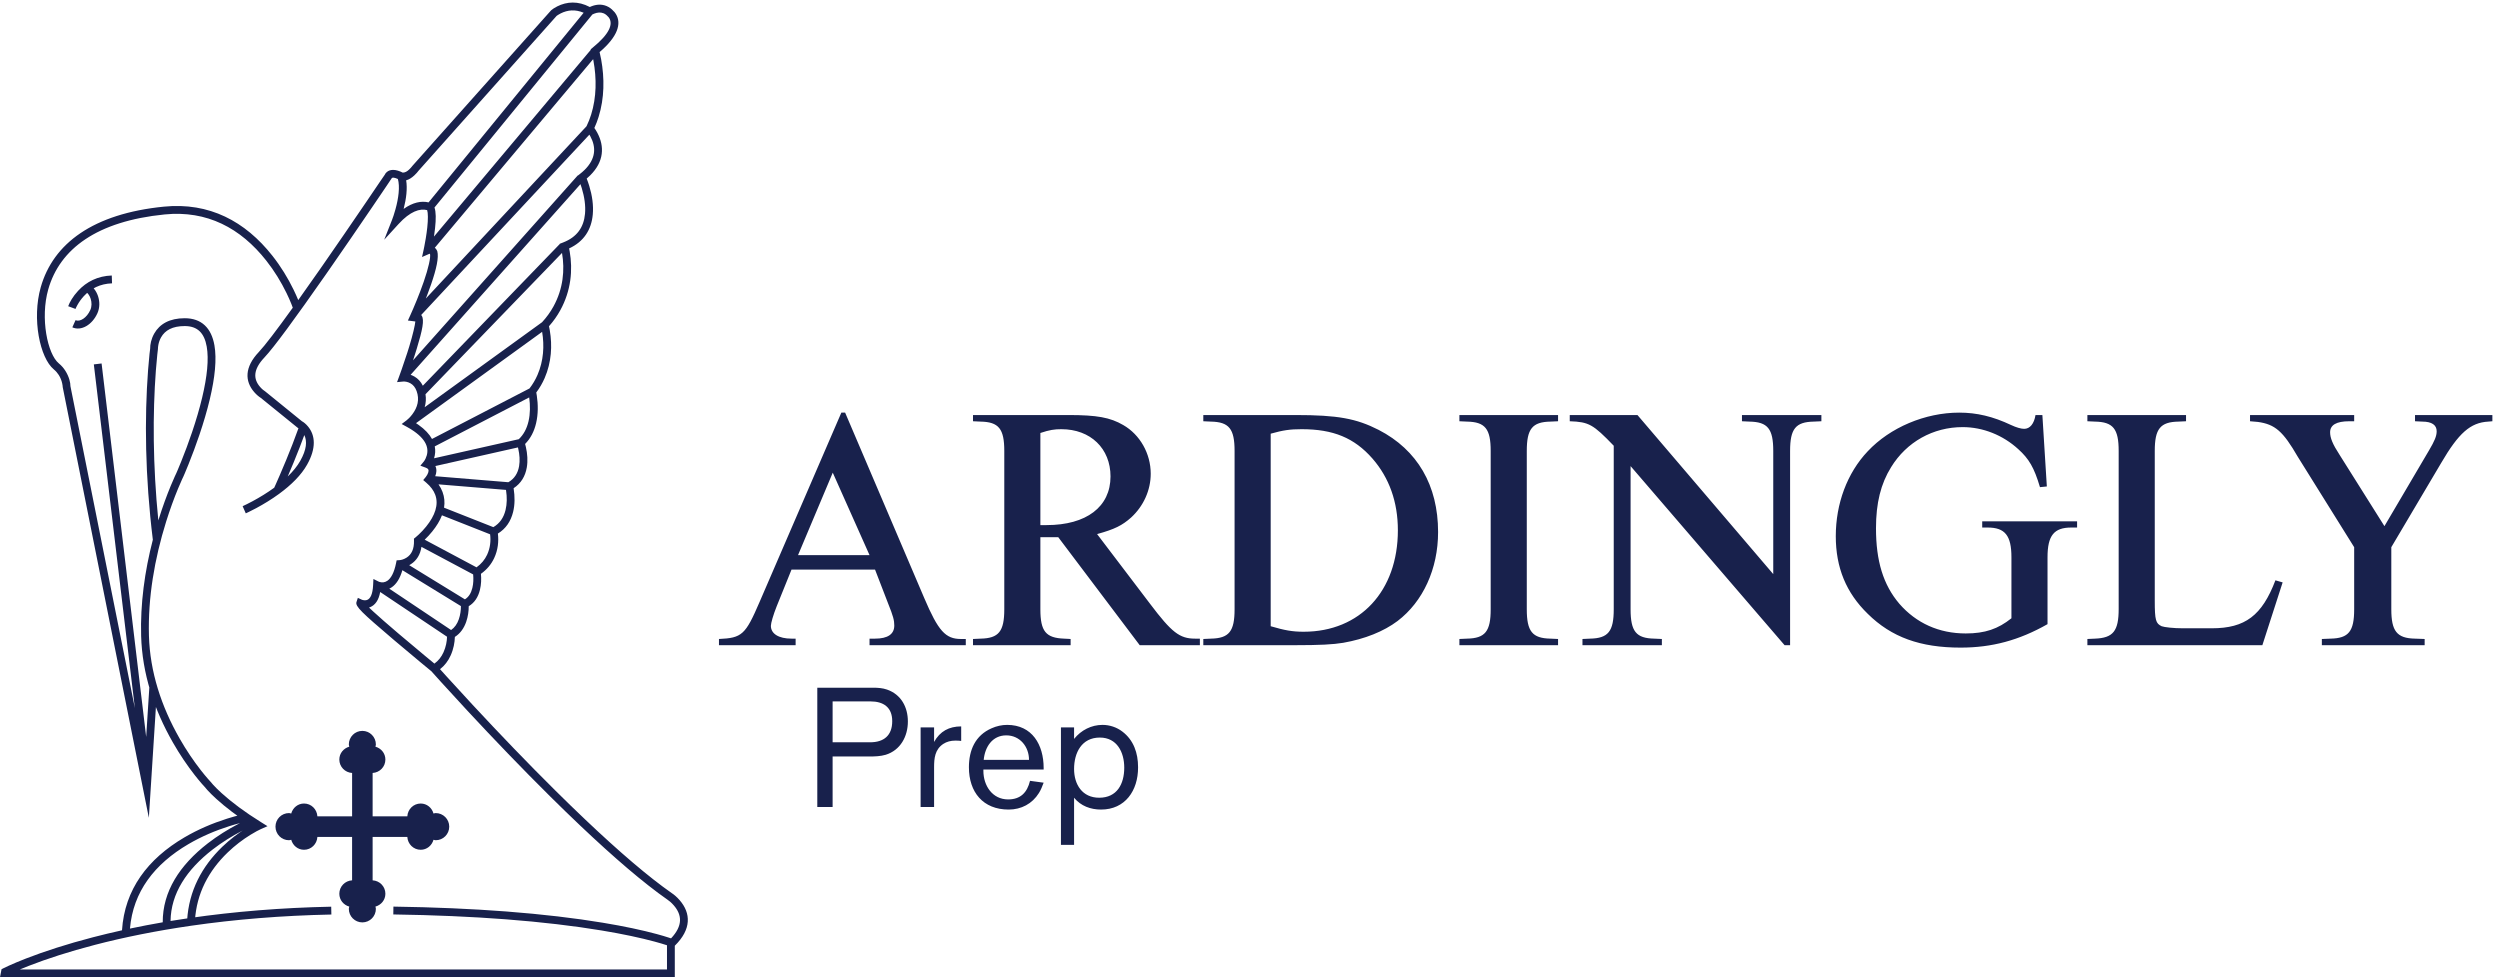 <svg width="220" height="86" viewBox="0 0 220 86" fill="none" xmlns="http://www.w3.org/2000/svg">
<g clip-path="url(#clip0_5180_2783)">
<path fill-rule="evenodd" clip-rule="evenodd" d="M38.343 71.551C38.275 71.551 38.214 71.579 38.148 71.59C38.008 71.086 37.567 70.71 37.021 70.71C36.388 70.71 35.881 71.21 35.845 71.838H33.188L32.791 71.837V68.021C33.417 67.984 33.914 67.475 33.914 66.839C33.914 66.291 33.539 65.85 33.038 65.708C33.05 65.641 33.077 65.582 33.077 65.512C33.077 64.853 32.544 64.317 31.887 64.317C31.23 64.317 30.697 64.853 30.697 65.512C30.697 65.582 30.726 65.641 30.736 65.708C30.235 65.85 29.861 66.291 29.861 66.839C29.861 67.475 30.36 67.984 30.985 68.021V71.837H27.93C27.893 71.21 27.387 70.71 26.754 70.71C26.208 70.71 25.767 71.086 25.627 71.59C25.561 71.579 25.501 71.551 25.432 71.551C24.775 71.551 24.242 72.086 24.242 72.745C24.242 73.405 24.775 73.94 25.432 73.94C25.501 73.94 25.562 73.912 25.628 73.9C25.767 74.403 26.208 74.78 26.754 74.78C27.388 74.78 27.894 74.278 27.93 73.651H30.984V77.469C30.359 77.505 29.861 78.015 29.861 78.65C29.861 79.199 30.236 79.641 30.736 79.78C30.726 79.846 30.697 79.908 30.697 79.977C30.697 80.637 31.23 81.171 31.887 81.171C32.544 81.171 33.077 80.637 33.077 79.977C33.077 79.908 33.05 79.846 33.038 79.78C33.539 79.641 33.914 79.199 33.914 78.65C33.914 78.014 33.416 77.505 32.791 77.469V73.651H35.845C35.881 74.278 36.388 74.78 37.021 74.78C37.567 74.78 38.007 74.403 38.148 73.9C38.213 73.912 38.275 73.94 38.343 73.94C39 73.94 39.533 73.405 39.533 72.745C39.533 72.085 39 71.551 38.343 71.551Z" fill="#18214C"/>
<path d="M6.645 27.186L6 26.947C6.129 26.598 6.407 26.094 6.873 25.592C7.618 24.787 8.601 24.286 9.836 24.244L9.859 24.934C8.818 24.969 8.003 25.385 7.376 26.061C7.145 26.311 6.957 26.579 6.809 26.847C6.721 27.005 6.667 27.125 6.645 27.186ZM38.228 58.397C38.581 58.146 38.843 57.808 39.029 57.399C39.244 56.924 39.33 56.431 39.34 56.033L33.457 52.096C33.327 52.81 33.021 53.251 32.567 53.432C32.536 53.444 32.505 53.455 32.474 53.465C32.582 53.568 32.706 53.685 32.846 53.813C33.371 54.294 34.099 54.931 34.984 55.684C35.077 55.764 35.077 55.764 35.171 55.843C35.881 56.447 36.643 57.085 37.404 57.716C37.671 57.938 37.918 58.142 38.141 58.325C38.172 58.351 38.201 58.375 38.228 58.397ZM37.964 59.072C37.909 59.027 37.822 58.955 37.704 58.858C37.482 58.675 37.234 58.47 36.966 58.248C36.203 57.615 35.439 56.975 34.726 56.37C34.633 56.29 34.633 56.29 34.539 56.21C31.863 53.93 31.244 53.362 31.37 52.979L31.491 52.612L31.84 52.774C31.847 52.777 31.872 52.787 31.909 52.797C32.048 52.836 32.191 52.839 32.313 52.791C32.592 52.68 32.795 52.297 32.835 51.478L32.86 50.95L33.332 51.186C33.339 51.19 33.365 51.2 33.407 51.213C33.627 51.278 33.861 51.262 34.083 51.112C34.408 50.892 34.681 50.404 34.851 49.568L34.903 49.309L35.166 49.292C35.31 49.283 35.553 49.219 35.794 49.062C36.209 48.79 36.45 48.326 36.431 47.574L36.426 47.401L36.561 47.294C36.616 47.251 36.718 47.164 36.85 47.039C37.073 46.83 37.295 46.594 37.502 46.338C38.287 45.366 38.622 44.4 38.299 43.535C38.161 43.164 37.901 42.808 37.503 42.469L37.242 42.246L37.462 41.983C37.491 41.949 37.542 41.879 37.593 41.788C37.666 41.657 37.711 41.532 37.714 41.434C37.719 41.309 37.663 41.227 37.449 41.148L36.993 40.98L37.303 40.604C37.333 40.568 37.388 40.484 37.446 40.364C37.805 39.609 37.629 38.795 36.438 37.954C36.254 37.824 36.047 37.696 35.817 37.571L35.346 37.314L35.775 36.991C35.895 36.901 36.088 36.719 36.282 36.463C36.753 35.84 36.93 35.153 36.662 34.413C36.543 34.086 36.36 33.87 36.127 33.736C35.904 33.606 35.666 33.566 35.488 33.575C35.483 33.576 35.3 33.593 34.94 33.627L35.13 33.112C35.174 32.993 35.251 32.779 35.351 32.496C35.517 32.024 35.683 31.534 35.838 31.053C35.901 30.856 35.961 30.665 36.018 30.479C36.332 29.45 36.525 28.595 36.55 28.29L35.895 28.206L36.09 27.779C36.145 27.66 36.241 27.444 36.365 27.155C36.572 26.673 36.779 26.168 36.971 25.663C37.086 25.363 37.192 25.073 37.288 24.794C37.711 23.569 37.91 22.652 37.842 22.349C37.817 22.326 37.812 22.325 37.756 22.349L37.139 22.617L37.284 21.959C37.295 21.907 37.315 21.81 37.341 21.677C37.385 21.455 37.429 21.214 37.47 20.965C37.524 20.636 37.568 20.317 37.6 20.018C37.678 19.291 37.671 18.732 37.589 18.49C36.953 18.324 36.097 18.592 35.07 19.717L33.81 21.096L34.497 19.356C34.572 19.167 34.686 18.836 34.8 18.421C34.938 17.924 35.036 17.436 35.079 16.984C35.126 16.499 35.106 16.08 35.013 15.751C34.7 15.611 34.546 15.616 34.485 15.665C34.383 15.82 34.224 16.055 34.003 16.384C33.633 16.931 33.22 17.541 32.773 18.198C31.497 20.075 30.209 21.951 28.989 23.703C28.834 23.926 28.834 23.926 28.678 24.149C25.995 27.994 24.092 30.589 23.273 31.453C22.262 32.521 22.28 33.353 22.891 34.054C23.052 34.239 23.212 34.365 23.346 34.451L26.569 37.069C26.712 37.145 26.907 37.293 27.099 37.523C27.757 38.312 27.837 39.445 27.025 40.888C26.511 41.801 25.654 42.661 24.55 43.467C23.911 43.933 23.228 44.352 22.545 44.718C22.306 44.847 22.084 44.959 21.884 45.055C21.763 45.114 21.676 45.154 21.628 45.175L21.352 44.543C21.522 44.468 21.827 44.321 22.221 44.11C22.872 43.76 23.524 43.361 24.131 42.919C24.158 42.861 24.202 42.764 24.262 42.631C24.372 42.384 24.496 42.104 24.628 41.798C25.008 40.921 25.388 40.003 25.742 39.088C25.929 38.607 26.103 38.139 26.264 37.687C26.24 37.671 26.216 37.656 26.192 37.642L22.951 35.014C22.799 34.921 22.586 34.752 22.373 34.508C21.537 33.547 21.509 32.313 22.775 30.978C23.302 30.421 24.336 29.065 25.765 27.078C25.744 27.018 25.701 26.9 25.634 26.732C25.521 26.45 25.381 26.134 25.215 25.793C24.741 24.818 24.149 23.843 23.432 22.935C21.172 20.07 18.224 18.499 14.49 18.871C8.534 19.465 5.26 21.898 4.247 25.462C3.524 28.01 4.186 31.162 5.174 31.976C5.404 32.165 5.595 32.384 5.749 32.626C6.086 33.156 6.202 33.682 6.199 33.988L11.868 62.31L8.257 32.067L8.94 31.985L12.863 64.85L13.141 60.499L13.827 60.544L13.099 71.965L12.585 69.399L5.518 34.059C5.518 34.004 5.506 33.891 5.473 33.741C5.418 33.487 5.32 33.233 5.17 32.998C5.054 32.816 4.911 32.652 4.738 32.509C3.516 31.503 2.793 28.065 3.586 25.273C4.681 21.42 8.2 18.805 14.422 18.185C18.415 17.786 21.577 19.471 23.971 22.507C24.721 23.457 25.338 24.473 25.833 25.49C25.994 25.82 26.131 26.128 26.245 26.408C26.816 25.607 27.441 24.719 28.116 23.753C28.271 23.531 28.271 23.531 28.426 23.308C29.643 21.558 30.93 19.684 32.205 17.809C32.651 17.152 33.064 16.543 33.434 15.996C33.655 15.668 33.813 15.434 33.864 15.371C33.895 15.296 33.952 15.211 34.047 15.133C34.352 14.881 34.824 14.881 35.447 15.193C35.665 15.183 35.824 15.084 35.992 14.928C36.124 14.807 36.229 14.683 36.306 14.582L48.497 0.91C48.602 0.818 48.782 0.69 49.032 0.564C49.888 0.132 50.874 0.074 51.902 0.616C51.94 0.599 51.981 0.581 52.025 0.563C52.465 0.386 52.934 0.344 53.386 0.535C53.614 0.631 53.823 0.783 53.968 0.955C54.035 1.01 54.12 1.103 54.201 1.236C54.709 2.074 54.37 3.218 52.764 4.584C52.806 4.75 52.854 4.968 52.902 5.231C53.201 6.877 53.194 8.636 52.674 10.296C52.571 10.628 52.447 10.951 52.303 11.263C52.383 11.374 52.473 11.514 52.562 11.68C53.21 12.889 53.158 14.22 51.936 15.433C51.841 15.528 51.738 15.622 51.629 15.714C51.706 15.909 51.783 16.126 51.855 16.362C52.112 17.206 52.239 18.064 52.165 18.876C52.043 20.215 51.381 21.262 50.081 21.863C50.097 21.938 50.114 22.023 50.131 22.117C50.418 23.758 50.254 25.582 49.302 27.309C49.032 27.8 48.702 28.268 48.311 28.709C48.333 28.805 48.356 28.924 48.38 29.062C48.611 30.407 48.535 31.878 47.929 33.272C47.735 33.717 47.491 34.141 47.192 34.538C47.207 34.616 47.224 34.71 47.24 34.819C47.358 35.607 47.363 36.444 47.177 37.238C47.009 37.957 46.694 38.579 46.209 39.069C46.231 39.146 46.254 39.236 46.277 39.337C46.414 39.935 46.459 40.553 46.357 41.142C46.224 41.908 45.851 42.538 45.198 42.962C45.313 43.711 45.315 44.398 45.154 45.052C44.954 45.865 44.52 46.524 43.814 46.954C43.897 47.634 43.826 48.391 43.486 49.115C43.235 49.651 42.851 50.119 42.323 50.496C42.365 50.947 42.349 51.434 42.235 51.902C42.081 52.536 41.763 53.041 41.248 53.346C41.25 53.768 41.189 54.25 41.025 54.722C40.827 55.289 40.502 55.749 40.028 56.048C40.017 56.531 39.915 57.112 39.655 57.685C39.438 58.163 39.131 58.572 38.723 58.888C38.893 59.077 39.088 59.293 39.306 59.534C39.986 60.285 40.752 61.121 41.589 62.022C43.978 64.596 46.451 67.17 48.874 69.571C49.781 70.47 50.665 71.329 51.524 72.142C54.492 74.958 57.067 77.163 59.116 78.596C59.297 78.712 59.554 78.921 59.811 79.218C60.805 80.365 60.86 81.773 59.384 83.223L59.382 83.224V86H0L0.135 85.292L0.284 85.215C0.371 85.17 0.54 85.088 0.79 84.975C1.204 84.787 1.7 84.579 2.276 84.354C3.92 83.715 5.886 83.077 8.175 82.481C9.003 82.266 9.856 82.061 10.736 81.866C10.967 78.269 13.003 75.583 16.232 73.689C17.426 72.988 18.703 72.446 19.979 72.042C20.426 71.901 20.841 71.787 21.215 71.698C21.44 71.644 21.603 71.61 21.693 71.593L21.786 72.112C21.814 72.1 21.841 72.087 21.868 72.075C22.03 72.003 22.147 71.954 22.212 71.929L22.461 72.572C22.406 72.594 22.299 72.638 22.146 72.706C21.89 72.82 21.604 72.957 21.296 73.117C20.414 73.575 19.532 74.122 18.71 74.759C16.415 76.537 15.042 78.635 15.008 81.046C15.573 80.953 16.146 80.865 16.728 80.781C20.585 80.223 24.725 79.88 29.146 79.788L29.161 80.478C24.767 80.569 20.655 80.91 16.826 81.464C13.745 81.909 10.919 82.48 8.347 83.149C6.085 83.738 4.143 84.368 2.525 84.998C2.247 85.106 1.989 85.21 1.751 85.31H58.695V83.184C58.691 83.183 58.688 83.182 58.684 83.18C58.393 83.084 58.033 82.977 57.604 82.861C56.37 82.528 54.823 82.194 52.941 81.882C50.505 81.478 47.687 81.141 44.465 80.895C41.477 80.668 38.194 80.523 34.611 80.471L34.62 79.781C38.218 79.833 41.514 79.978 44.517 80.207C47.759 80.455 50.597 80.793 53.053 81.201C54.958 81.516 56.527 81.855 57.782 82.194C58.224 82.314 58.595 82.425 58.899 82.525C58.956 82.544 59.007 82.561 59.053 82.576C60.096 81.467 60.028 80.52 59.292 79.671C59.084 79.43 58.875 79.26 58.734 79.169C56.641 77.706 54.043 75.481 51.051 72.644C50.189 71.827 49.301 70.964 48.391 70.062C45.961 67.653 43.481 65.073 41.086 62.493C40.247 61.59 39.479 60.751 38.797 59.999C38.559 59.735 38.348 59.501 38.167 59.299C38.074 59.195 38.005 59.119 37.964 59.072ZM35.742 15.867C35.801 16.22 35.805 16.616 35.764 17.05C35.723 17.478 35.638 17.928 35.521 18.385C36.331 17.807 37.08 17.661 37.714 17.81L51.362 1.122C50.63 0.807 49.95 0.873 49.34 1.18C49.149 1.277 49.016 1.372 48.981 1.399L36.838 15.017C36.758 15.126 36.627 15.28 36.459 15.436C36.226 15.651 35.99 15.805 35.742 15.867ZM38.235 18.26C38.372 18.659 38.372 19.272 38.284 20.092C38.259 20.325 38.227 20.569 38.189 20.819L51.991 4.381L51.978 4.339L52.157 4.192C53.671 2.959 53.936 2.127 53.613 1.595C53.577 1.534 53.544 1.498 53.492 1.45C53.376 1.317 53.251 1.227 53.12 1.171C52.861 1.062 52.569 1.088 52.281 1.204C52.216 1.23 52.163 1.255 52.127 1.275L38.235 18.26ZM38.263 21.802C38.277 21.813 38.29 21.825 38.303 21.837C38.377 21.907 38.426 21.977 38.481 22.104C38.625 22.658 38.412 23.646 37.938 25.02C37.839 25.306 37.73 25.604 37.613 25.91C37.567 26.031 37.521 26.151 37.474 26.27L51.614 11.11C51.773 10.783 51.908 10.442 52.019 10.089C52.5 8.552 52.506 6.9 52.225 5.355C52.216 5.303 52.206 5.254 52.197 5.206L38.263 21.802ZM37.065 27.718L37.108 27.78C37.36 28.142 37.175 29.045 36.675 30.682C36.617 30.87 36.556 31.065 36.492 31.265C36.444 31.413 36.396 31.562 36.346 31.71L50.782 15.505L50.781 15.503L50.79 15.496L50.846 15.434L50.857 15.445L51.002 15.334C51.169 15.206 51.319 15.075 51.453 14.943C52.433 13.969 52.472 12.969 51.956 12.007C51.926 11.95 51.895 11.897 51.866 11.849L37.065 27.718ZM36.134 32.984C36.245 33.022 36.358 33.073 36.471 33.137C36.779 33.316 37.032 33.583 37.209 33.943L49.26 21.472L49.255 21.454L49.291 21.44L49.301 21.429L49.306 21.434L49.553 21.338C50.782 20.862 51.373 19.995 51.481 18.813C51.546 18.103 51.431 17.329 51.198 16.564C51.158 16.433 51.118 16.313 51.08 16.206L36.134 32.984ZM37.443 34.692C37.507 35.088 37.478 35.47 37.371 35.836L47.703 28.355C48.103 27.921 48.434 27.46 48.701 26.975C49.562 25.412 49.715 23.752 49.457 22.259L37.443 34.692ZM36.609 37.238C36.687 37.288 36.761 37.339 36.834 37.39C37.397 37.788 37.782 38.206 38.016 38.629L46.598 34.182C46.884 33.811 47.117 33.415 47.299 32.996C47.84 31.751 47.912 30.42 47.707 29.203L36.609 37.238ZM38.259 39.28C38.33 39.635 38.304 39.987 38.197 40.329L45.653 38.65C46.081 38.247 46.359 37.716 46.508 37.081C46.666 36.401 46.666 35.667 46.568 34.974L38.259 39.28ZM38.314 41.01C38.377 41.149 38.408 41.3 38.401 41.461C38.395 41.611 38.359 41.76 38.299 41.907L44.737 42.436C45.275 42.121 45.573 41.642 45.68 41.023C45.764 40.538 45.725 40.007 45.607 39.492C45.598 39.45 45.588 39.41 45.579 39.373L38.314 41.01ZM38.588 42.623C38.739 42.841 38.857 43.063 38.943 43.292C39.114 43.749 39.151 44.212 39.076 44.676L43.414 46.389C43.981 46.06 44.324 45.548 44.487 44.886C44.623 44.334 44.621 43.733 44.535 43.17C44.532 43.149 44.529 43.13 44.526 43.111L38.588 42.623ZM38.892 45.346C38.709 45.825 38.416 46.303 38.036 46.772C37.824 47.035 37.599 47.276 37.372 47.493L41.935 49.926C42.36 49.62 42.664 49.248 42.864 48.821C43.144 48.224 43.202 47.586 43.13 47.019L38.892 45.346ZM37.087 48.123C36.987 48.816 36.66 49.318 36.17 49.64C36.116 49.675 36.062 49.707 36.009 49.736L40.912 52.743C41.244 52.539 41.456 52.197 41.568 51.738C41.662 51.352 41.674 50.932 41.637 50.548L37.087 48.123ZM35.41 50.177C35.197 50.912 34.879 51.406 34.468 51.685C34.399 51.731 34.329 51.77 34.259 51.804L39.696 55.442C40.009 55.23 40.232 54.908 40.376 54.494C40.512 54.103 40.562 53.69 40.561 53.337L35.41 50.177ZM14.32 81.162C14.31 78.453 15.806 76.137 18.29 74.212C19.147 73.549 20.064 72.98 20.98 72.504C21.028 72.479 21.075 72.455 21.122 72.431C20.832 72.506 20.518 72.595 20.186 72.7C18.955 73.09 17.725 73.612 16.579 74.284C13.591 76.038 11.712 78.473 11.437 81.715C12.37 81.518 13.331 81.334 14.32 81.162ZM26.779 38.286C26.654 38.629 26.522 38.98 26.383 39.339C26.044 40.213 25.683 41.09 25.32 41.931C25.788 41.479 26.163 41.017 26.427 40.548C26.983 39.56 27.04 38.829 26.779 38.286ZM13.964 45.697C14.304 44.609 14.668 43.615 15.033 42.734C15.16 42.425 15.279 42.152 15.386 41.918C15.451 41.776 15.497 41.678 15.517 41.639C15.538 41.592 15.578 41.5 15.634 41.367C15.729 41.146 15.834 40.892 15.947 40.61C16.272 39.804 16.596 38.937 16.899 38.041C17.257 36.982 17.56 35.953 17.791 34.984C18.231 33.137 18.385 31.605 18.193 30.507C17.981 29.298 17.376 28.694 16.255 28.694C15.174 28.694 14.525 29.066 14.174 29.687C14.054 29.899 13.976 30.128 13.934 30.358C13.908 30.5 13.9 30.613 13.9 30.679L13.897 30.731C13.886 30.812 13.867 30.974 13.841 31.212C13.799 31.61 13.756 32.076 13.716 32.607C13.432 36.401 13.443 40.883 13.933 45.797C13.944 45.763 13.954 45.73 13.964 45.697ZM13.031 32.556C13.071 32.017 13.114 31.543 13.158 31.138C13.184 30.894 13.204 30.726 13.213 30.692C13.209 30.324 13.299 29.835 13.576 29.346C14.051 28.508 14.929 28.004 16.255 28.004C17.737 28.004 18.604 28.869 18.87 30.388C19.082 31.599 18.92 33.214 18.46 35.145C18.223 36.136 17.914 37.185 17.55 38.263C17.243 39.172 16.914 40.051 16.585 40.869C16.47 41.155 16.363 41.413 16.267 41.639C16.209 41.775 16.167 41.87 16.139 41.933C16.116 41.979 16.073 42.07 16.011 42.205C15.908 42.432 15.792 42.698 15.668 42.999C15.311 43.861 14.954 44.836 14.62 45.903C13.594 49.188 13.014 52.601 13.107 55.943C13.197 59.12 14.197 62.172 15.809 64.994C16.403 66.033 17.039 66.967 17.674 67.78C17.896 68.064 18.102 68.312 18.286 68.523C18.396 68.649 18.473 68.733 18.539 68.805C18.569 68.845 18.638 68.929 18.752 69.054C18.946 69.267 19.193 69.514 19.497 69.79C20.371 70.585 21.523 71.451 22.985 72.359L23.54 72.704L22.943 72.968C22.769 73.046 22.454 73.209 22.045 73.461C21.361 73.883 20.676 74.4 20.037 75.016C18.357 76.635 17.299 78.624 17.154 81.014L16.468 80.972C16.624 78.394 17.764 76.249 19.561 74.518C20.237 73.866 20.961 73.319 21.685 72.873C21.834 72.781 21.976 72.698 22.111 72.622C20.853 71.809 19.835 71.028 19.035 70.301C18.716 70.011 18.453 69.749 18.244 69.519C18.116 69.379 18.033 69.278 18.017 69.252C17.97 69.204 17.886 69.112 17.769 68.978C17.577 68.758 17.363 68.5 17.134 68.206C16.478 67.368 15.824 66.407 15.213 65.337C13.548 62.424 12.513 59.265 12.42 55.962C12.341 53.145 12.728 50.287 13.45 47.497C12.761 41.902 12.712 36.804 13.031 32.556ZM6.366 28.806L6.647 28.176C7.03 28.349 7.633 27.981 7.947 27.28C8.225 26.658 7.923 25.825 7.45 25.612L7.732 24.983C8.554 25.354 9.006 26.597 8.574 27.562C8.122 28.572 7.156 29.162 6.366 28.806ZM128.427 36.523H137.109V37.07L136.444 37.101C134.84 37.13 134.357 37.738 134.357 39.681V53.618C134.357 55.562 134.84 56.17 136.444 56.2L137.109 56.231V56.777H128.427V56.231L129.093 56.2C130.696 56.17 131.18 55.562 131.18 53.618V39.681C131.18 37.738 130.696 37.13 129.093 37.101L128.427 37.07V36.523ZM143.492 41.017V53.618C143.492 55.562 143.977 56.17 145.579 56.2L146.245 56.231V56.777H139.257V56.231L139.922 56.2C141.526 56.17 142.009 55.562 142.009 53.618V39.225C140.194 37.343 139.833 37.13 138.138 37.07V36.523H144.097L156.046 50.522V39.681C156.046 37.738 155.563 37.13 153.959 37.101L153.293 37.07V36.523H160.282V37.07L159.616 37.101C158.012 37.13 157.528 37.738 157.528 39.681V56.777H157.044L143.492 41.017ZM180.182 54.925C177.673 56.351 175.282 56.99 172.53 56.99C168.99 56.99 166.449 56.079 164.361 54.014C162.456 52.161 161.549 49.944 161.549 47.182C161.549 44.327 162.547 41.625 164.361 39.712C166.328 37.616 169.413 36.311 172.408 36.311C173.951 36.311 175.373 36.644 176.977 37.403C177.429 37.616 177.853 37.738 178.126 37.738C178.64 37.738 179.003 37.282 179.124 36.523H179.729L180.122 42.809L179.517 42.869C179.003 41.139 178.549 40.379 177.611 39.529C176.25 38.285 174.495 37.586 172.711 37.586C170.11 37.586 167.78 38.892 166.419 41.108C165.511 42.567 165.087 44.266 165.087 46.483C165.087 49.367 165.723 51.464 167.145 53.133C168.627 54.834 170.624 55.744 172.983 55.744C174.677 55.744 175.827 55.35 177.006 54.408V49.034C177.006 47.121 176.432 46.423 174.918 46.423H174.435V45.875H182.784V46.423H182.27C180.758 46.423 180.182 47.121 180.182 49.034V54.925ZM183.69 56.777V56.231L184.355 56.2C185.96 56.14 186.443 55.532 186.443 53.59V39.681C186.443 37.738 185.96 37.13 184.355 37.101L183.69 37.07V36.523H192.371V37.07L191.706 37.101C190.104 37.13 189.619 37.738 189.619 39.681V52.859C189.619 54.591 189.71 54.865 190.224 55.108C190.466 55.199 191.283 55.289 192.07 55.289H194.641C197.575 55.289 199.058 54.166 200.237 51.068L200.872 51.251L199.088 56.777H183.69ZM202.206 40.198C200.906 37.95 200.21 37.343 198.697 37.13L198.002 37.07V36.523H207.167V37.07H206.743C205.594 37.07 205.05 37.403 205.05 38.041C205.05 38.527 205.261 39.074 205.896 40.046L209.83 46.301L213.762 39.62C214.245 38.801 214.427 38.376 214.427 37.95C214.427 37.403 214.004 37.101 213.157 37.101L212.521 37.07V36.523H219.329V37.07L218.965 37.101C217.392 37.191 216.364 38.102 214.821 40.744L210.435 48.153V53.618C210.435 55.532 210.919 56.17 212.521 56.2L213.369 56.231V56.777H204.323V56.231L205.081 56.2C206.684 56.17 207.167 55.562 207.167 53.618V48.153L202.206 40.198ZM111.821 55.108C113.06 55.471 113.726 55.593 114.724 55.593C119.686 55.593 123.013 52.01 123.013 46.665C123.013 44.175 122.256 42.05 120.774 40.35C119.171 38.527 117.326 37.769 114.542 37.769C113.515 37.769 112.909 37.859 111.821 38.164V55.108ZM105.891 56.231L106.557 56.2C108.16 56.17 108.643 55.562 108.643 53.618V39.681C108.643 37.738 108.16 37.13 106.557 37.101L105.891 37.07V36.523H113.998C117.718 36.523 119.352 36.827 121.32 37.829C124.736 39.591 126.552 42.718 126.552 46.817C126.552 50.067 125.222 52.95 122.982 54.651C121.771 55.562 120.109 56.231 118.203 56.566C117.295 56.716 116.175 56.777 113.907 56.777H105.891V56.231ZM91.553 46.209H92.098C95.606 46.209 97.725 44.6 97.725 41.928C97.725 39.468 95.969 37.769 93.399 37.769C92.793 37.769 92.37 37.829 91.553 38.102V46.209ZM91.553 53.618C91.553 55.562 92.038 56.14 93.64 56.2L94.215 56.231V56.777H85.624V56.231L86.289 56.2C87.892 56.17 88.377 55.562 88.377 53.618V39.681C88.377 37.738 87.892 37.13 86.289 37.101L85.624 37.07V36.523H94.003C96.544 36.523 97.694 36.736 98.844 37.403C100.326 38.254 101.264 39.924 101.264 41.685C101.264 43.143 100.628 44.539 99.539 45.541C98.753 46.24 98.088 46.574 96.544 46.999L101.204 53.133C103.108 55.654 103.804 56.2 105.166 56.2H105.589V56.777H100.295L93.126 47.273H91.553V53.618ZM76.519 48.851L73.283 41.594L70.227 48.851H76.519ZM81.329 52.617C82.569 55.532 83.204 56.231 84.565 56.231H84.989V56.777H76.519V56.2H77.004C78.123 56.2 78.697 55.806 78.697 55.046C78.697 54.591 78.606 54.227 78.153 53.103L77.004 50.126H69.653L68.352 53.345C68.049 54.105 67.838 54.834 67.838 55.076C67.838 55.775 68.532 56.2 69.653 56.2H70.015V56.777H63.269V56.231C65.296 56.14 65.598 55.866 66.839 52.982L74.039 36.311H74.371L81.329 52.617Z" fill="#18214C"/>
<path fill-rule="evenodd" clip-rule="evenodd" d="M96.786 64.905C95.186 64.905 94.519 66.244 94.519 67.671C94.519 69.04 95.245 70.2 96.727 70.2C98.298 70.2 98.934 68.995 98.934 67.552C98.934 66.199 98.298 64.905 96.786 64.905ZM96.89 71.242C95.972 71.242 95.112 70.928 94.519 70.2V74.349H93.363V64.012H94.519V65.024C95.141 64.25 96.045 63.79 97.023 63.79C97.645 63.79 98.267 63.997 98.757 64.37C99.765 65.128 100.15 66.274 100.15 67.508V67.552C100.15 69.561 99.023 71.242 96.89 71.242ZM76.603 61.723H73.27V65.321H76.575C77.774 65.321 78.516 64.727 78.516 63.462C78.516 62.228 77.73 61.723 76.603 61.723ZM77.937 66.421C77.478 66.556 76.975 66.571 76.486 66.571H73.27V71.017H71.922V60.518H76.841C77.241 60.518 77.67 60.547 78.056 60.682C79.3 61.113 79.893 62.228 79.893 63.492C79.893 64.801 79.241 66.021 77.937 66.421ZM84.052 65.174C83.68 65.174 83.31 65.263 82.999 65.47C82.273 65.962 82.2 66.72 82.2 67.523V71.017H81.014V64.012H82.2V65.292C82.718 64.354 83.518 63.923 84.585 63.923V65.202C84.407 65.174 84.229 65.174 84.052 65.174ZM88.552 64.712C87.323 64.712 86.671 65.737 86.567 66.867H90.553C90.553 65.709 89.752 64.712 88.552 64.712ZM91.427 69.783C90.835 70.735 89.871 71.242 88.76 71.242C86.508 71.242 85.264 69.708 85.264 67.523C85.264 66.005 85.826 64.712 87.264 64.087C87.693 63.894 88.168 63.79 88.627 63.79C90.835 63.79 91.841 65.544 91.841 67.582V67.716H86.538V67.835C86.538 69.129 87.323 70.349 88.716 70.349C89.797 70.349 90.39 69.754 90.642 68.713L91.841 68.876C91.723 69.188 91.605 69.501 91.427 69.783Z" fill="#18214C"/>
</g>
<defs>
<clipPath id="clip0_5180_2783">
<rect width="220" height="86" fill="#18214C"/>
</clipPath>
</defs>
</svg>
